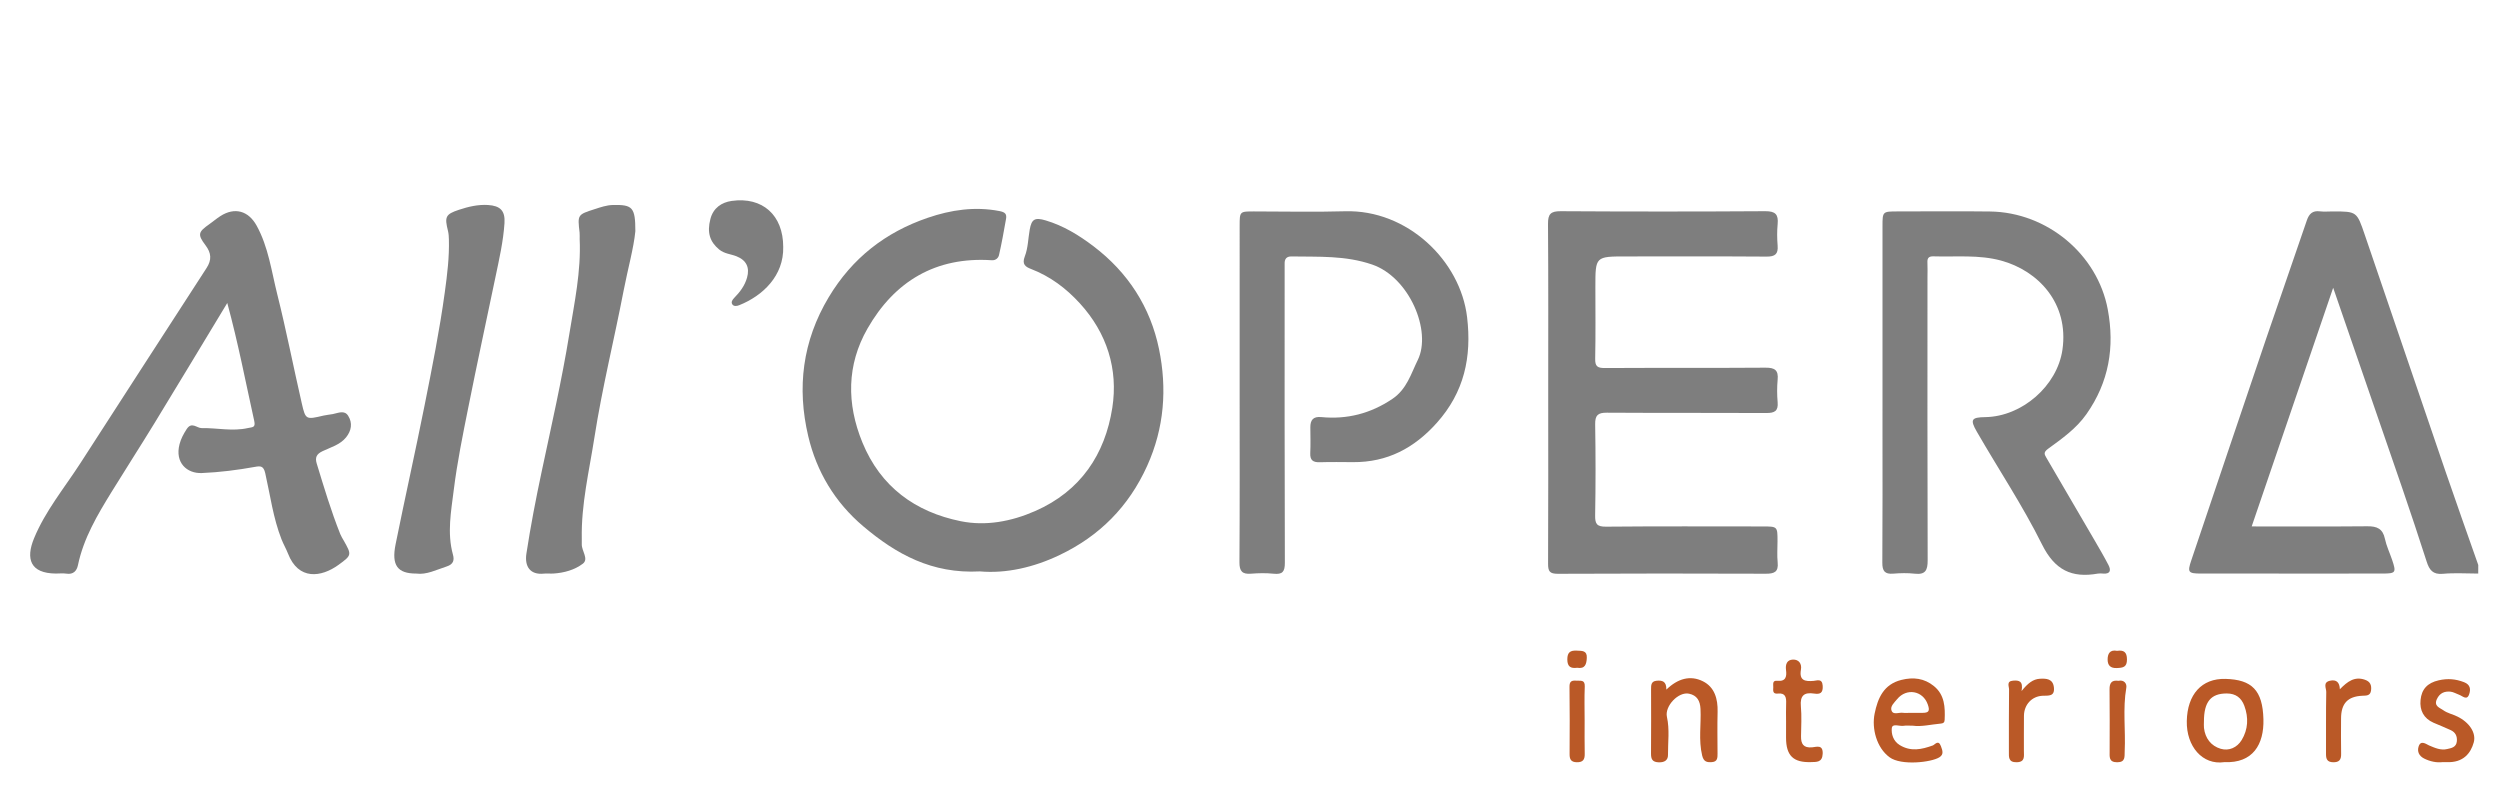 <svg xmlns="http://www.w3.org/2000/svg" xmlns:xlink="http://www.w3.org/1999/xlink" id="Livello_1" x="0px" y="0px" width="280px" height="90px" viewBox="0 0 280 90" xml:space="preserve"><g>	<path fill="#7E7E7E" d="M277.561,64.24c-1.319,0-2.647-0.096-3.957,0.027c-1.121,0.106-1.518-0.435-1.813-1.354  c-0.89-2.761-1.804-5.515-2.744-8.257c-2.544-7.41-5.106-14.814-7.731-22.425c-3.069,8.991-6.086,17.822-9.127,26.729  c4.41,0,8.688,0.022,12.965-0.017c1.059-0.01,1.717,0.268,1.955,1.393c0.168,0.799,0.531,1.557,0.797,2.335  c0.5,1.474,0.434,1.565-1.098,1.567c-2.039,0.004-4.078,0.002-6.117,0.002c-4.719,0-9.438,0.001-14.157-0.002  c-1.459,0-1.563-0.135-1.109-1.48c2.793-8.281,5.58-16.564,8.39-24.842c1.498-4.413,3.049-8.809,4.547-13.221  c0.255-0.75,0.64-1.128,1.465-1.025c0.473,0.059,0.959,0.011,1.438,0.011c2.707,0,2.699,0.002,3.596,2.635  c3.009,8.829,6.014,17.658,9.035,26.481c1.201,3.503,2.445,6.989,3.67,10.482C277.561,63.6,277.561,63.92,277.561,64.24z"></path>	<path fill="#7E7E7E" d="M109.747,63.997c-5.376,0.288-9.381-1.937-13.067-5.056c-3.183-2.694-5.224-6.131-6.157-10.086  c-1.282-5.425-0.653-10.654,2.3-15.577c2.628-4.38,6.35-7.265,11.088-8.885c2.586-0.884,5.264-1.29,8.03-0.753  c0.652,0.127,0.831,0.338,0.733,0.889c-0.239,1.351-0.479,2.704-0.785,4.04c-0.071,0.309-0.353,0.609-0.801,0.579  c-6.277-0.42-10.899,2.353-13.934,7.661c-2.32,4.058-2.345,8.401-0.568,12.741c2.041,4.984,5.93,7.795,11.017,8.826  c2.795,0.566,5.647,0.043,8.343-1.141c5.086-2.23,7.821-6.354,8.632-11.559c0.671-4.307-0.588-8.369-3.637-11.703  c-1.54-1.685-3.315-3.018-5.461-3.845c-0.612-0.236-1.056-0.508-0.701-1.414c0.364-0.93,0.37-1.998,0.55-3.002  c0.209-1.17,0.57-1.385,1.782-1.026c1.985,0.589,3.717,1.649,5.356,2.892c3.87,2.935,6.375,6.824,7.341,11.51  c0.913,4.427,0.598,8.829-1.325,13.088c-2.064,4.572-5.343,7.858-9.792,9.982C115.777,63.555,112.664,64.255,109.747,63.997z"></path>	<path fill="#7E7E7E" d="M173.4,44.041c0-6.319,0.024-12.638-0.024-18.957c-0.008-1.104,0.293-1.436,1.415-1.429  c7.641,0.047,15.277,0.049,22.917-0.001c1.151-0.007,1.491,0.372,1.388,1.451c-0.076,0.792-0.066,1.603-0.002,2.397  c0.077,0.95-0.283,1.243-1.23,1.237c-5.238-0.038-10.479-0.018-15.719-0.018c-3.463,0-3.463,0-3.463,3.409  c0,2.68,0.034,5.36-0.021,8.039c-0.02,0.862,0.254,1.055,1.076,1.05c6-0.034,11.998,0.004,17.998-0.04  c1.043-0.007,1.465,0.278,1.361,1.351c-0.078,0.833-0.072,1.684-0.001,2.517c0.085,0.988-0.341,1.215-1.258,1.21  c-5.959-0.032-11.918,0.003-17.877-0.036c-0.998-0.007-1.315,0.289-1.301,1.295c0.055,3.398,0.058,6.801-0.003,10.198  c-0.018,0.968,0.191,1.282,1.226,1.272c5.839-0.055,11.679-0.027,17.519-0.025c1.68,0,1.68,0.003,1.681,1.643  c0,0.799-0.063,1.605,0.017,2.397c0.108,1.069-0.394,1.258-1.334,1.255c-7.759-0.027-15.518-0.033-23.275,0.008  c-0.93,0.004-1.111-0.275-1.105-1.146C173.417,56.76,173.4,50.4,173.4,44.041z"></path>	<path fill="#7E7E7E" d="M210.84,43.942c0-6.198,0-12.396,0-18.594c0.001-1.668,0.001-1.668,1.727-1.668  c3.438,0,6.879-0.037,10.315,0.008c6.396,0.083,12.03,4.798,13.185,10.951c0.799,4.263,0.129,8.163-2.385,11.744  c-1.145,1.629-2.734,2.742-4.289,3.876c-0.547,0.399-0.425,0.621-0.205,0.998c1.799,3.089,3.605,6.169,5.403,9.257  c0.533,0.916,1.071,1.832,1.558,2.772c0.295,0.567,0.23,1.019-0.59,0.956c-0.197-0.016-0.404-0.032-0.599,0.002  c-2.928,0.521-4.829-0.396-6.253-3.262c-2.161-4.349-4.874-8.42-7.305-12.637c-0.785-1.363-0.598-1.603,0.957-1.627  c4.098-0.063,8.053-3.493,8.635-7.548c0.75-5.222-2.737-8.853-6.854-9.978c-2.504-0.685-5.049-0.401-7.58-0.48  c-0.524-0.017-0.717,0.177-0.688,0.693c0.031,0.558,0.006,1.119,0.006,1.679c0,10.556-0.016,21.112,0.021,31.669  c0.004,1.116-0.246,1.639-1.453,1.501c-0.79-0.09-1.602-0.069-2.396-0.004c-0.959,0.08-1.236-0.299-1.229-1.235  c0.037-5.08,0.018-10.158,0.018-15.236C210.84,46.502,210.84,45.222,210.84,43.942z"></path>	<path fill="#7E7E7E" d="M25.455,33.934c-2.801,4.628-5.467,9.065-8.166,13.482c-1.576,2.579-3.217,5.118-4.8,7.691  c-1.586,2.58-3.133,5.179-3.762,8.205c-0.13,0.623-0.517,1.058-1.285,0.938c-0.391-0.063-0.798-0.008-1.198-0.012  c-2.866-0.029-3.379-1.646-2.431-3.948c1.262-3.063,3.401-5.644,5.19-8.413c4.707-7.287,9.409-14.577,14.13-21.855  c0.596-0.918,0.542-1.681-0.122-2.559c-0.911-1.205-0.811-1.482,0.436-2.357c0.418-0.294,0.808-0.631,1.238-0.906  c1.602-1.024,3.14-0.601,4.066,1.087c1.307,2.381,1.648,5.06,2.292,7.632c1.018,4.063,1.82,8.181,2.758,12.265  c0.422,1.839,0.47,1.824,2.43,1.362c0.343-0.081,0.701-0.103,1.048-0.17c0.597-0.118,1.294-0.472,1.711,0.185  c0.515,0.807,0.375,1.68-0.232,2.426c-0.679,0.834-1.718,1.109-2.634,1.545c-0.681,0.324-0.857,0.713-0.651,1.385  c0.812,2.658,1.606,5.322,2.638,7.906c0.102,0.256,0.256,0.488,0.392,0.73c0.888,1.584,0.917,1.62-0.586,2.709  c-1.958,1.42-4.497,1.734-5.658-1.252c-0.212-0.547-0.513-1.054-0.73-1.607c-0.938-2.389-1.259-4.928-1.822-7.404  c-0.189-0.833-0.538-0.818-1.124-0.714c-1.98,0.358-3.966,0.612-5.983,0.696c-1.641,0.068-3.035-1.137-2.493-3.231  c0.153-0.595,0.446-1.147,0.797-1.688c0.568-0.877,1.14-0.105,1.682-0.115c1.728-0.031,3.45,0.389,5.19-0.008  c0.501-0.113,0.868-0.027,0.697-0.799C27.51,42.788,26.672,38.409,25.455,33.934z"></path>	<path fill="#7E7E7E" d="M138.84,44.012c0-6.239-0.001-12.479,0.001-18.719c0-1.612,0.006-1.613,1.589-1.613  c3.4,0,6.802,0.083,10.199-0.018c6.982-0.208,12.936,5.517,13.686,11.865c0.529,4.47-0.321,8.399-3.39,11.831  c-2.534,2.834-5.553,4.428-9.382,4.402c-1.24-0.007-2.48-0.029-3.72,0.01c-0.757,0.024-1.111-0.217-1.073-1.022  c0.045-0.958,0.016-1.919,0.009-2.879c-0.006-0.826,0.318-1.242,1.218-1.156c2.897,0.279,5.532-0.392,7.974-2.04  c1.606-1.085,2.065-2.773,2.841-4.354c1.584-3.231-0.932-9.251-5.104-10.688c-3-1.032-6.004-0.855-9.041-0.909  c-0.563-0.01-0.787,0.29-0.767,0.827c0.011,0.279,0,0.56,0,0.84c0,10.879-0.015,21.758,0.024,32.637  c0.004,1.016-0.27,1.334-1.26,1.231c-0.832-0.086-1.684-0.071-2.518-0.004c-0.992,0.082-1.314-0.269-1.308-1.282  C138.86,56.65,138.84,50.332,138.84,44.012z"></path>	<path fill="#7E7E7E" d="M46.625,64.24c-2.114,0-2.793-0.924-2.319-3.276c1.044-5.18,2.205-10.336,3.239-15.518  c0.843-4.228,1.692-8.455,2.276-12.731c0.269-1.964,0.511-3.92,0.456-5.904c-0.008-0.315-0.026-0.637-0.101-0.94  c-0.394-1.58-0.289-1.874,1.233-2.376c1.041-0.344,2.119-0.604,3.242-0.535c1.368,0.084,1.945,0.629,1.853,2.032  c-0.134,2.038-0.591,4.033-1.009,6.03c-1.018,4.866-2.067,9.725-3.042,14.6c-0.615,3.073-1.246,6.151-1.631,9.258  c-0.296,2.388-0.761,4.813-0.091,7.239c0.161,0.584,0.088,1.072-0.703,1.326C48.866,63.818,47.771,64.396,46.625,64.24z"></path>	<path fill="#7E7E7E" d="M71.16,25.891c-0.183,1.896-0.847,4.243-1.307,6.626c-1.06,5.498-2.414,10.935-3.277,16.474  c-0.588,3.771-1.492,7.495-1.416,11.348c0.004,0.2,0.009,0.399,0,0.601c-0.034,0.754,0.813,1.664,0.118,2.194  c-0.911,0.694-2.099,1.029-3.297,1.103c-0.358,0.022-0.723-0.027-1.078,0.01c-1.514,0.158-2.168-0.792-1.946-2.242  c0.468-3.057,1.055-6.1,1.697-9.126c1.088-5.133,2.259-10.245,3.104-15.43c0.577-3.544,1.332-7.057,1.165-10.677  c-0.011-0.239,0.02-0.482-0.008-0.719c-0.236-2.013-0.238-2.009,1.688-2.629c0.672-0.216,1.334-0.451,2.055-0.465  C70.838,22.914,71.161,23.217,71.16,25.891z"></path>	<path fill="#7E7E7E" d="M87.72,27.651c0.078,3.234-2.285,5.476-4.928,6.531c-0.257,0.103-0.602,0.16-0.771-0.091  c-0.17-0.253,0.004-0.517,0.218-0.735c0.637-0.649,1.173-1.352,1.43-2.26c0.321-1.136-0.074-1.953-1.185-2.393  c-0.645-0.255-1.354-0.275-1.945-0.765c-1.022-0.849-1.378-1.872-0.971-3.424c0.32-1.219,1.244-1.849,2.377-2.01  C85.412,22.013,87.721,24.113,87.72,27.651z"></path>	<path fill="#BA5927" d="M249.13,85.359c-2.455,0.363-4.269-1.77-4.209-4.607c0.062-2.953,1.646-4.785,4.331-4.716  c2.96,0.077,4.167,1.272,4.252,4.519C253.578,83.367,252.331,85.5,249.13,85.359z M246.841,80.814c0,0.238-0.022,0.481,0.005,0.719  c0.137,1.162,0.793,2.008,1.868,2.33c0.935,0.279,1.841-0.141,2.349-0.971c0.729-1.195,0.791-2.521,0.304-3.838  c-0.33-0.887-0.948-1.383-1.962-1.386C247.622,77.663,246.839,78.594,246.841,80.814z"></path>	<path fill="#BA5927" d="M214.255,81.279c-0.478,0-0.764-0.039-1.034,0.01c-0.469,0.085-1.277-0.314-1.339,0.262  c-0.067,0.649,0.152,1.448,0.888,1.898c1.242,0.759,2.453,0.492,3.705,0.041c0.232-0.086,0.623-0.692,0.909,0.085  c0.188,0.504,0.334,0.923-0.176,1.243c-0.892,0.563-4.269,0.959-5.576-0.002c-1.47-1.08-2.01-3.237-1.676-4.885  c0.354-1.742,1.01-3.283,2.997-3.781c1.342-0.336,2.566-0.188,3.646,0.693c1.213,0.988,1.262,2.369,1.201,3.779  c-0.013,0.302-0.146,0.395-0.438,0.42C216.264,81.141,215.176,81.415,214.255,81.279z M213.869,79.84c0.479,0,0.96,0.001,1.439,0  c0.685-0.003,0.875-0.175,0.605-0.938c-0.547-1.562-2.385-1.873-3.432-0.6c-0.328,0.4-0.823,0.819-0.619,1.309  c0.207,0.496,0.845,0.152,1.285,0.224C213.385,79.87,213.629,79.84,213.869,79.84z"></path>	<path fill="#BA5927" d="M186.631,77.238c1.279-1.243,2.682-1.641,4.1-0.932c1.307,0.652,1.678,1.975,1.64,3.414  c-0.04,1.559-0.013,3.118-0.007,4.678c0.002,0.461,0.003,0.91-0.615,0.957c-0.553,0.041-0.934-0.014-1.107-0.735  c-0.42-1.739-0.101-3.481-0.185-5.22c-0.044-0.91-0.39-1.519-1.284-1.707c-1.191-0.252-2.744,1.396-2.477,2.596  c0.316,1.418,0.107,2.854,0.119,4.279c0.004,0.574-0.396,0.836-1.037,0.812c-0.709-0.026-0.869-0.354-0.864-0.979  c0.021-2.397,0.011-4.797,0.006-7.195c-0.001-0.459-0.007-0.9,0.61-0.963C186.165,76.178,186.654,76.301,186.631,77.238z"></path>	<path fill="#BA5927" d="M273.561,85.359c-0.654,0.078-1.375-0.063-2.058-0.404c-0.563-0.284-0.799-0.773-0.62-1.342  c0.241-0.768,0.848-0.266,1.163-0.129c0.665,0.283,1.317,0.58,2.03,0.41c0.453-0.106,1.027-0.178,1.092-0.873  c0.055-0.598-0.177-1.008-0.691-1.25c-0.629-0.295-1.279-0.545-1.918-0.824c-1.119-0.486-1.572-1.41-1.457-2.551  c0.117-1.191,0.752-1.914,2.039-2.203c1.019-0.229,1.885-0.151,2.827,0.209c0.729,0.277,0.755,0.813,0.585,1.334  c-0.252,0.768-0.734,0.219-1.127,0.078c-0.326-0.115-0.646-0.318-0.979-0.35c-0.662-0.061-1.194,0.151-1.516,0.834  c-0.371,0.797,0.34,0.975,0.709,1.242c0.455,0.332,1.059,0.454,1.577,0.708c1.353,0.657,2.14,1.839,1.841,2.905  c-0.326,1.17-1.143,2.293-3.033,2.205C273.904,85.355,273.785,85.359,273.561,85.359z"></path>	<path fill="#BA5927" d="M200.04,80.83c0-0.68-0.022-1.357,0.007-2.034c0.031-0.687-0.07-1.215-0.943-1.116  c-0.586,0.065-0.512-0.353-0.498-0.701c0.012-0.326-0.142-0.795,0.463-0.731c0.963,0.101,1.057-0.5,0.965-1.204  c-0.083-0.643,0.104-1.145,0.771-1.171c0.672-0.024,1.014,0.479,0.901,1.116c-0.218,1.24,0.448,1.348,1.412,1.271  c0.379-0.029,0.971-0.314,1.024,0.547c0.051,0.807-0.283,0.979-0.961,0.873c-1.127-0.176-1.592,0.24-1.482,1.432  c0.1,1.107,0.033,2.232,0.017,3.349c-0.013,0.854,0.261,1.324,1.233,1.242c0.49-0.041,1.246-0.358,1.191,0.733  c-0.048,0.972-0.688,0.899-1.305,0.92c-1.992,0.066-2.796-0.728-2.797-2.73C200.04,82.025,200.04,81.428,200.04,80.83z"></path>	<path fill="#BA5927" d="M226.417,77.4c0.687-0.867,1.281-1.336,2.049-1.379c0.706-0.041,1.472-0.013,1.573,0.982  c0.105,1.023-0.607,0.896-1.257,0.922c-1.208,0.049-2.083,0.986-2.099,2.235c-0.017,1.317,0,2.638-0.006,3.956  c-0.003,0.582,0.158,1.238-0.812,1.255c-0.938,0.017-0.871-0.581-0.869-1.201c0.006-2.317-0.013-4.636,0.019-6.952  c0.004-0.346-0.33-0.926,0.455-0.986C226.131,76.182,226.617,76.262,226.417,77.4z"></path>	<path fill="#BA5927" d="M262.064,77.197c0.854-0.87,1.642-1.467,2.805-1.066c0.604,0.206,0.761,0.612,0.689,1.189  c-0.074,0.621-0.521,0.584-0.974,0.604c-1.647,0.075-2.383,0.869-2.385,2.556c-0.003,1.317-0.021,2.638,0.007,3.955  c0.014,0.652-0.21,0.951-0.898,0.937c-0.654-0.015-0.798-0.351-0.795-0.917c0.014-2.318-0.019-4.637,0.027-6.954  c0.009-0.415-0.411-1.067,0.408-1.258C261.667,76.078,262.038,76.411,262.064,77.197z"></path>	<path fill="#BA5927" d="M237.264,76.25c0.629-0.137,0.963,0.311,0.883,0.771c-0.412,2.371-0.066,4.754-0.182,7.127  c-0.027,0.6,0.108,1.226-0.845,1.226s-0.841-0.625-0.841-1.226c0.002-2.315,0.019-4.631-0.01-6.946  C236.262,76.475,236.523,76.148,237.264,76.25z"></path>	<path fill="#BA5927" d="M177.479,80.725c0.002,1.235-0.019,2.473,0.01,3.707c0.014,0.646-0.201,0.955-0.893,0.939  c-0.646-0.014-0.805-0.334-0.802-0.906c0.013-2.512,0.026-5.023-0.01-7.535c-0.011-0.638,0.255-0.736,0.778-0.695  c0.455,0.037,0.965-0.146,0.932,0.662C177.439,78.17,177.479,79.447,177.479,80.725z"></path>	<path fill="#BA5927" d="M176.646,74.79c-0.707,0.094-1.104-0.097-1.106-0.935c-0.001-0.813,0.347-1.024,1.078-0.985  c0.577,0.03,1.147-0.026,1.104,0.817C177.688,74.382,177.537,74.943,176.646,74.79z"></path>	<path fill="#BA5927" d="M237.113,72.893c0.75-0.109,1.104,0.135,1.107,0.961c0.006,0.869-0.438,0.938-1.127,0.967  c-0.728,0.033-1.031-0.303-1.039-0.934C236.046,73.216,236.314,72.734,237.113,72.893z"></path></g></svg>